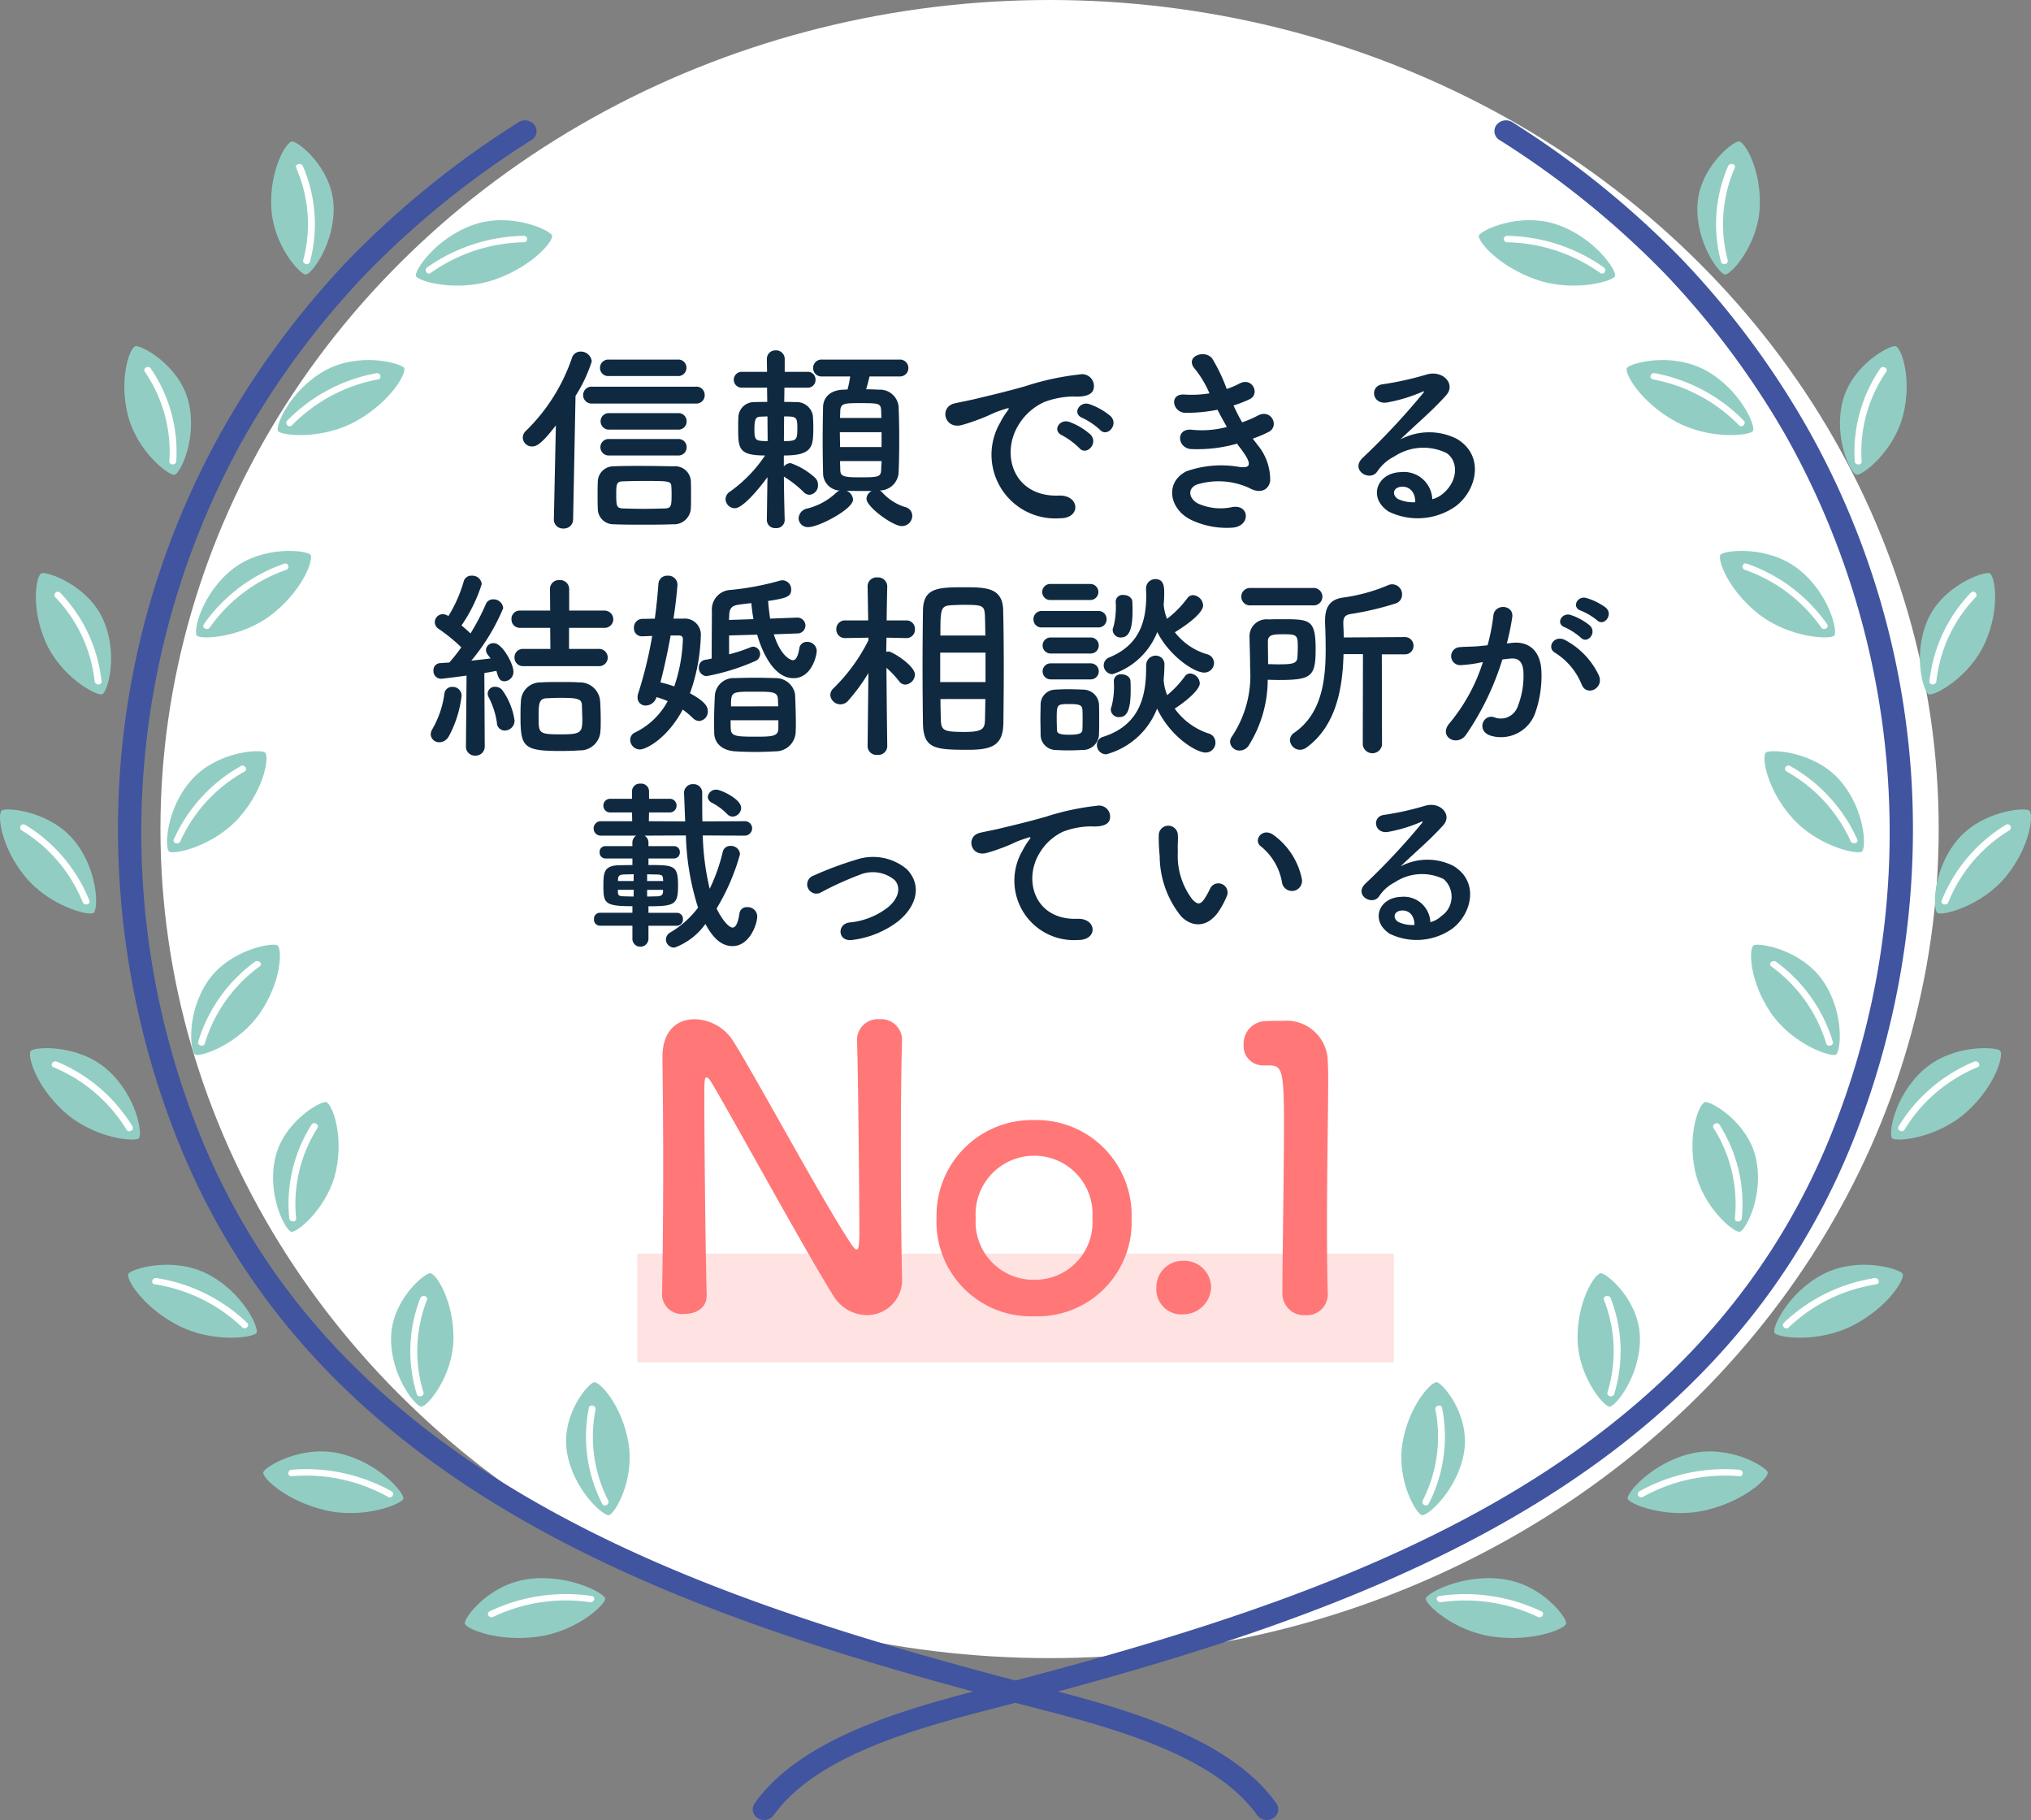 <svg xmlns="http://www.w3.org/2000/svg" xmlns:xlink="http://www.w3.org/1999/xlink" width="151.904" height="136.105" viewBox="0 0 151.904 136.105">
  <rect x="0" y="0" width="151.904" height="136.105" fill="#808080" stroke="none"/>
  <defs>
    <clipPath id="clip-path">
      <rect id="長方形_286" data-name="長方形 286" width="151.904" height="127.105" fill="none"/>
    </clipPath>
  </defs>
  <g id="グループ_220" data-name="グループ 220" transform="translate(-33 -10377)">
    <ellipse id="楕円形_151" data-name="楕円形 151" cx="66.5" cy="62" rx="66.5" ry="62" transform="translate(45 10377)" fill="#fff"/>
    <g id="グループ_215" data-name="グループ 215">
      <g id="グループ_212" data-name="グループ 212" transform="translate(33 10386)">
        <g id="グループ_210" data-name="グループ 210" clip-path="url(#clip-path)">
          <path id="パス_611" data-name="パス 611" d="M115.062,127.107a.874.874,0,0,1-.715-.358c-3.268-4.586-11.14-6.614-16.888-8.095-.567-.146-1.116-.288-1.643-.426-24.587-6.489-51.7-15.618-62.217-41.975a62.853,62.853,0,0,1-4.342-27.025A60.961,60.961,0,0,1,37.1,22.889a64.39,64.39,0,0,1,9.334-12.513A68.86,68.86,0,0,1,59.107.139.9.9,0,0,1,60.3.355a.772.772,0,0,1-.231,1.115A67.159,67.159,0,0,0,47.714,11.45a62.76,62.76,0,0,0-9.1,12.2,60.5,60.5,0,0,0-3.411,52.044C45.445,101.344,72.1,110.3,96.282,116.682c.523.138,1.069.279,1.632.424,6.008,1.548,14.238,3.668,17.861,8.752a.771.771,0,0,1-.238,1.113.894.894,0,0,1-.475.135" transform="translate(-20.317 -0.001)" fill="#4054a0"/>
          <path id="パス_612" data-name="パス 612" d="M56.961,113.939c.282.312-.52,2.616-2.821,4.436s-5.391,1.943-5.673,1.63.362-3.141,2.664-4.961,5.548-1.417,5.831-1.1" transform="translate(-33.749 -81.471)" fill="#92cdc3"/>
          <path id="パス_613" data-name="パス 613" d="M50.7,121.781a11.645,11.645,0,0,1,5.709-4.312c.309-.107.175-.573-.137-.465a12.222,12.222,0,0,0-6.017,4.534c-.179.263.267.5.445.243" transform="translate(-35.011 -83.85)" fill="#fff"/>
          <path id="パス_614" data-name="パス 614" d="M9.278,119.529c-.4.155-.832,2.544.311,5.153s3.822,4.053,4.226,3.9,1.23-2.942.088-5.551-4.22-3.655-4.625-3.5" transform="translate(-6.172 -85.661)" fill="#92cdc3"/>
          <path id="パス_615" data-name="パス 615" d="M16.966,131.144a11.29,11.29,0,0,0-3.091-6.627c-.222-.232-.585.11-.364.34a10.755,10.755,0,0,1,2.94,6.287c.03.307.545.309.515,0" transform="translate(-9.372 -89.19)" fill="#fff"/>
          <path id="パス_616" data-name="パス 616" d="M78.046,63.877c.225.351-.96,2.5-3.544,3.956s-5.654,1.11-5.879.76.894-3.046,3.478-4.5,5.719-.568,5.945-.218" transform="translate(-47.827 -45.362)" fill="#92cdc3"/>
          <path id="パス_617" data-name="パス 617" d="M71.147,70.629a12.092,12.092,0,0,1,6.43-3.426c.325-.061.187-.525-.137-.464a12.544,12.544,0,0,0-6.658,3.55c-.221.231.142.572.364.341" transform="translate(-49.304 -47.83)" fill="#fff"/>
          <path id="パス_618" data-name="パス 618" d="M31.547,59.611c-.426.093-1.256,2.387-.574,5.134s3.079,4.573,3.5,4.48,1.718-2.72,1.036-5.466-3.541-4.24-3.967-4.147" transform="translate(-21.414 -42.723)" fill="#92cdc3"/>
          <path id="パス_619" data-name="パス 619" d="M38.029,72.168a11.045,11.045,0,0,0-1.907-6.947c-.178-.261-.624-.02-.445.243a10.63,10.63,0,0,1,1.837,6.7c-.022.31.493.308.515,0" transform="translate(-24.846 -46.666)" fill="#fff"/>
          <path id="パス_620" data-name="パス 620" d="M112.91,27.489c.154.383-1.427,2.3-4.248,3.294s-5.775.139-5.929-.244,1.466-2.846,4.288-3.838,5.735.405,5.889.788" transform="translate(-71.622 -18.887)" fill="#92cdc3"/>
          <path id="パス_621" data-name="パス 621" d="M105.529,33.264a12.448,12.448,0,0,1,6.979-2.295.241.241,0,1,0,0-.482,12.932,12.932,0,0,0-7.239,2.361c-.259.187,0,.606.26.416" transform="translate(-73.321 -21.851)" fill="#fff"/>
          <path id="パス_622" data-name="パス 622" d="M68.542,5.561c-.437.02-1.695,2.136-1.553,4.953s2.148,5.017,2.584,5,2.214-2.386,2.072-5.2-2.666-4.768-3.1-4.749" transform="translate(-46.699 -3.985)" fill="#92cdc3"/>
          <path id="パス_623" data-name="パス 623" d="M74.157,18.845a10.915,10.915,0,0,0-.527-7.157c-.124-.284-.622-.159-.5.128a10.5,10.5,0,0,1,.527,6.9c-.082.3.415.429.5.128" transform="translate(-50.977 -8.262)" fill="#fff"/>
          <path id="パス_624" data-name="パス 624" d="M48.589,166.643c.338.259,0,2.661-1.91,4.843s-4.922,2.829-5.261,2.569-.256-3.15,1.653-5.332,5.179-2.339,5.518-2.08" transform="translate(-28.77 -119.373)" fill="#92cdc3"/>
          <path id="パス_625" data-name="パス 625" d="M43.372,175.993a11.275,11.275,0,0,1,4.786-5.2c.285-.159.026-.576-.26-.416a11.813,11.813,0,0,0-5.022,5.492c-.125.288.374.412.5.128" transform="translate(-29.88 -122.088)" fill="#fff"/>
          <path id="パス_626" data-name="パス 626" d="M.136,182.006c-.348.247-.108,2.659,1.711,4.907s4.8,3,5.152,2.756.385-3.138-1.434-5.387-5.08-2.523-5.428-2.277" transform="translate(0 -130.398)" fill="#92cdc3"/>
          <path id="パス_627" data-name="パス 627" d="M10.154,191.549a11.731,11.731,0,0,0-4.8-5.664.245.245,0,0,0-.26.416,11.18,11.18,0,0,1,4.562,5.376c.112.29.61.165.5-.128" transform="translate(-3.47 -133.202)" fill="#fff"/>
          <path id="パス_628" data-name="パス 628" d="M71.4,259.179c.428.079,1.339,2.347.755,5.113s-2.916,4.666-3.344,4.587-1.813-2.665-1.229-5.432,3.389-4.348,3.818-4.268" transform="translate(-47.019 -185.762)" fill="#92cdc3"/>
          <path id="パス_629" data-name="パス 629" d="M71.831,271.877a10.589,10.589,0,0,1,1.594-6.757c.17-.268-.276-.51-.445-.244a11,11,0,0,0-1.664,7c.033.306.548.309.515,0" transform="translate(-49.682 -189.764)" fill="#fff"/>
          <path id="パス_630" data-name="パス 630" d="M31.667,302.8c-.212.357,1.048,2.473,3.682,3.844s5.69.934,5.9.577-1-3.017-3.635-4.388-5.736-.391-5.949-.034" transform="translate(-22.063 -216.543)" fill="#92cdc3"/>
          <path id="パス_631" data-name="パス 631" d="M44.7,309a12.611,12.611,0,0,0-6.778-3.346c-.325-.05-.464.414-.137.464a12.157,12.157,0,0,1,6.551,3.222c.23.225.593-.116.364-.341" transform="translate(-26.216 -219.074)" fill="#fff"/>
          <path id="パス_632" data-name="パス 632" d="M7.469,245.143c-.3.3.344,2.641,2.52,4.592s5.251,2.253,5.553,1.958-.152-3.156-2.328-5.107-5.443-1.738-5.745-1.443" transform="translate(-5.159 -175.567)" fill="#92cdc3"/>
          <path id="パス_633" data-name="パス 633" d="M18.8,253.3a12.012,12.012,0,0,0-5.649-4.843c-.3-.125-.563.29-.26.416a11.572,11.572,0,0,1,5.464,4.67c.161.272.606.029.445-.243" transform="translate(-8.894 -178.062)" fill="#fff"/>
          <path id="パス_634" data-name="パス 634" d="M99.537,304.37c.437,0,1.775,2.08,1.739,4.9s-1.958,5.084-2.4,5.079-2.3-2.311-2.266-5.131,2.486-4.852,2.923-4.847" transform="translate(-67.362 -218.154)" fill="#92cdc3"/>
          <path id="パス_635" data-name="パス 635" d="M102.351,317.593a10.5,10.5,0,0,1,.263-6.914c.115-.292-.383-.417-.5-.128a10.908,10.908,0,0,0-.263,7.17c.093.3.59.171.5-.128" transform="translate(-70.68 -222.467)" fill="#fff"/>
          <path id="パス_636" data-name="パス 636" d="M65.029,352.974c-.108.4,1.689,2.141,4.611,2.835s5.756-.459,5.863-.855-1.793-2.676-4.714-3.371-5.652,1-5.76,1.391" transform="translate(-45.337 -251.875)" fill="#92cdc3"/>
          <path id="パス_637" data-name="パス 637" d="M78.947,357.754a13.075,13.075,0,0,0-7.47-1.612c-.328.028-.331.51,0,.482a12.589,12.589,0,0,1,7.21,1.546c.284.162.543-.255.26-.416" transform="translate(-49.664 -255.228)" fill="#fff"/>
          <path id="パス_638" data-name="パス 638" d="M53.671,217.68c.369.219.345,2.641-1.267,5.024s-4.519,3.368-4.888,3.15-.664-3.1.948-5.481,4.837-2.911,5.206-2.692" transform="translate(-32.928 -155.988)" fill="#92cdc3"/>
          <path id="パス_639" data-name="パス 639" d="M49.433,228.113a11.115,11.115,0,0,1,4.106-5.761c.262-.191-.106-.53-.364-.341a11.538,11.538,0,0,0-4.238,5.973c-.087.3.41.428.5.128" transform="translate(-34.113 -159.085)" fill="#fff"/>
          <path id="パス_640" data-name="パス 640" d="M114.817,388.265c.06.406,2.426,1.388,5.412,1s5.148-2.451,5.089-2.857-2.739-1.849-5.725-1.463-4.835,2.912-4.776,3.317" transform="translate(-80.053 -275.861)" fill="#92cdc3"/>
          <path id="パス_641" data-name="パス 641" d="M128.291,389.227a13.237,13.237,0,0,0-7.634,1.146c-.3.143-.035.559.26.416a12.6,12.6,0,0,1,7.237-1.1c.325.048.464-.416.137-.465" transform="translate(-84.035 -278.873)" fill="#fff"/>
          <path id="パス_642" data-name="パス 642" d="M141.935,333.147c.432-.062,2.115,1.779,2.573,4.566s-1.041,5.317-1.473,5.379-2.676-1.927-3.134-4.715,1.6-5.167,2.034-5.23" transform="translate(-97.498 -238.779)" fill="#92cdc3"/>
          <path id="パス_643" data-name="パス 643" d="M146.429,346.406a10.469,10.469,0,0,1-.95-6.8c.061-.3-.435-.433-.5-.128a11,11,0,0,0,1,7.173c.144.28.588.035.445-.243" transform="translate(-100.938 -243.192)" fill="#fff"/>
          <path id="パス_644" data-name="パス 644" d="M186.807,127.105a.9.9,0,0,1-.475-.135.771.771,0,0,1-.238-1.113c3.623-5.085,11.852-7.2,17.861-8.752.563-.145,1.109-.286,1.632-.424,24.182-6.381,50.839-15.338,61.077-40.991a60.5,60.5,0,0,0-3.411-52.044,62.75,62.75,0,0,0-9.1-12.2A67.139,67.139,0,0,0,241.8,1.468a.771.771,0,0,1-.231-1.115.9.9,0,0,1,1.191-.216,68.837,68.837,0,0,1,12.669,10.237,64.359,64.359,0,0,1,9.334,12.513,60.962,60.962,0,0,1,7.847,26.339,62.848,62.848,0,0,1-4.342,27.025c-10.518,26.357-37.631,35.487-62.219,41.975-.526.139-1.075.28-1.642.426-5.748,1.481-13.621,3.509-16.889,8.095a.874.874,0,0,1-.715.358" transform="translate(-129.65 0)" fill="#4054a0"/>
          <path id="パス_645" data-name="パス 645" d="M424.926,113.939c-.282.312.52,2.616,2.822,4.436s5.391,1.943,5.673,1.63-.361-3.141-2.664-4.961-5.548-1.417-5.831-1.1" transform="translate(-296.234 -81.471)" fill="#92cdc3"/>
          <path id="パス_646" data-name="パス 646" d="M436.789,121.537A12.221,12.221,0,0,0,430.772,117c-.312-.108-.446.357-.137.464a11.644,11.644,0,0,1,5.709,4.312c.178.261.624.02.445-.243" transform="translate(-300.13 -83.85)" fill="#fff"/>
          <path id="パス_647" data-name="パス 647" d="M479.47,119.529c.4.155.831,2.544-.311,5.153s-3.822,4.053-4.226,3.9-1.231-2.942-.088-5.551,4.22-3.655,4.625-3.5" transform="translate(-330.671 -85.661)" fill="#92cdc3"/>
          <path id="パス_648" data-name="パス 648" d="M477.149,131.144a10.753,10.753,0,0,1,2.94-6.287c.221-.231-.142-.572-.364-.34a11.289,11.289,0,0,0-3.091,6.627c-.03.309.485.307.515,0" transform="translate(-332.323 -89.19)" fill="#fff"/>
          <path id="パス_649" data-name="パス 649" d="M401.845,63.877c-.225.351.96,2.5,3.544,3.956s5.654,1.11,5.879.76-.894-3.046-3.478-4.5-5.719-.568-5.945-.218" transform="translate(-280.16 -45.362)" fill="#92cdc3"/>
          <path id="パス_650" data-name="パス 650" d="M414.7,70.288a12.547,12.547,0,0,0-6.658-3.55c-.324-.061-.463.4-.137.464a12.093,12.093,0,0,1,6.43,3.426c.222.232.585-.11.364-.341" transform="translate(-284.275 -47.83)" fill="#fff"/>
          <path id="パス_651" data-name="パス 651" d="M458.667,59.611c.426.093,1.256,2.387.574,5.134s-3.079,4.573-3.5,4.48-1.718-2.72-1.036-5.466,3.541-4.24,3.967-4.147" transform="translate(-316.896 -42.723)" fill="#92cdc3"/>
          <path id="パス_652" data-name="パス 652" d="M458.63,72.168a10.625,10.625,0,0,1,1.836-6.7c.179-.263-.266-.5-.444-.243a11.043,11.043,0,0,0-1.907,6.947c.022.308.537.31.515,0" transform="translate(-319.393 -46.666)" fill="#fff"/>
          <path id="パス_653" data-name="パス 653" d="M365.325,27.489c-.154.383,1.427,2.3,4.248,3.294s5.775.139,5.929-.244-1.466-2.846-4.288-3.838-5.735.405-5.889.788" transform="translate(-254.709 -18.887)" fill="#92cdc3"/>
          <path id="パス_654" data-name="パス 654" d="M378.955,32.848a12.928,12.928,0,0,0-7.239-2.361.241.241,0,1,0,0,.482,12.448,12.448,0,0,1,6.979,2.3c.263.19.518-.229.259-.416" transform="translate(-258.999 -21.851)" fill="#fff"/>
          <path id="パス_655" data-name="パス 655" d="M422.408,5.561c.436.02,1.695,2.136,1.553,4.953s-2.148,5.017-2.585,5-2.214-2.386-2.071-5.2,2.666-4.768,3.1-4.749" transform="translate(-292.347 -3.985)" fill="#92cdc3"/>
          <path id="パス_656" data-name="パス 656" d="M424.8,18.717a10.506,10.506,0,0,1,.526-6.9c.125-.288-.373-.412-.5-.128a10.917,10.917,0,0,0-.527,7.157c.082.3.578.173.5-.128" transform="translate(-295.578 -8.263)" fill="#fff"/>
          <path id="パス_657" data-name="パス 657" d="M435.994,166.643c-.338.259,0,2.661,1.911,4.843s4.922,2.829,5.261,2.569.256-3.15-1.654-5.332-5.18-2.339-5.518-2.08" transform="translate(-303.908 -119.373)" fill="#92cdc3"/>
          <path id="パス_658" data-name="パス 658" d="M446.347,175.865a11.817,11.817,0,0,0-5.022-5.492c-.286-.16-.545.257-.26.416a11.272,11.272,0,0,1,4.786,5.2c.123.284.622.16.5-.128" transform="translate(-307.438 -122.088)" fill="#fff"/>
          <path id="パス_659" data-name="パス 659" d="M485.032,182.006c.349.247.108,2.659-1.711,4.907s-4.8,3-5.151,2.756-.385-3.138,1.434-5.387,5.08-2.523,5.428-2.277" transform="translate(-333.264 -130.398)" fill="#92cdc3"/>
          <path id="パス_660" data-name="パス 660" d="M480.1,191.677a11.184,11.184,0,0,1,4.563-5.377.245.245,0,0,0-.26-.416,11.734,11.734,0,0,0-4.8,5.664c-.113.293.385.418.5.128" transform="translate(-334.38 -133.202)" fill="#fff"/>
          <path id="パス_661" data-name="パス 661" d="M419.024,259.179c-.428.079-1.339,2.347-.755,5.113s2.916,4.666,3.345,4.587,1.813-2.665,1.229-5.432-3.389-4.348-3.818-4.268" transform="translate(-291.498 -185.762)" fill="#92cdc3"/>
          <path id="パス_662" data-name="パス 662" d="M425.32,271.877a11.007,11.007,0,0,0-1.665-7c-.169-.267-.615-.024-.445.244a10.592,10.592,0,0,1,1.594,6.757c-.034.309.482.306.515,0" transform="translate(-295.049 -189.764)" fill="#fff"/>
          <path id="パス_663" data-name="パス 663" d="M447.871,302.8c.212.357-1.049,2.473-3.682,3.844s-5.69.934-5.9.577,1-3.017,3.635-4.388,5.736-.391,5.949-.034" transform="translate(-305.57 -216.543)" fill="#92cdc3"/>
          <path id="パス_664" data-name="パス 664" d="M440.859,309.342a12.157,12.157,0,0,1,6.55-3.222c.327-.051.188-.515-.137-.465A12.616,12.616,0,0,0,440.495,309c-.23.224.134.566.364.341" transform="translate(-307.076 -219.073)" fill="#fff"/>
          <path id="パス_665" data-name="パス 665" d="M475.3,245.143c.3.3-.344,2.641-2.52,4.592s-5.251,2.253-5.554,1.958.152-3.156,2.329-5.107,5.442-1.738,5.745-1.443" transform="translate(-325.707 -175.567)" fill="#92cdc3"/>
          <path id="パス_666" data-name="パス 666" d="M469.364,253.542a11.575,11.575,0,0,1,5.464-4.67c.3-.126.041-.541-.26-.416a12.014,12.014,0,0,0-5.648,4.843c-.161.272.284.515.445.243" transform="translate(-326.921 -178.062)" fill="#fff"/>
          <path id="パス_667" data-name="パス 667" d="M391.441,304.37c-.437,0-1.775,2.08-1.739,4.9s1.958,5.084,2.4,5.079,2.3-2.311,2.266-5.131-2.487-4.852-2.923-4.847" transform="translate(-271.712 -218.154)" fill="#92cdc3"/>
          <path id="パス_668" data-name="パス 668" d="M396.963,317.72a10.906,10.906,0,0,0-.263-7.17c-.114-.289-.612-.165-.5.128a10.491,10.491,0,0,1,.262,6.914c-.093.3.4.425.5.128" transform="translate(-276.234 -222.467)" fill="#fff"/>
          <path id="パス_669" data-name="パス 669" d="M412.547,352.974c.107.4-1.69,2.141-4.611,2.835s-5.755-.459-5.863-.855,1.793-2.676,4.714-3.371,5.652,1,5.76,1.391" transform="translate(-280.335 -251.875)" fill="#92cdc3"/>
          <path id="パス_670" data-name="パス 670" d="M404.976,358.169a12.59,12.59,0,0,1,7.21-1.546c.331.029.328-.453,0-.482a13.076,13.076,0,0,0-7.47,1.612c-.283.161-.025.578.259.416" transform="translate(-282.096 -255.227)" fill="#fff"/>
          <path id="パス_671" data-name="パス 671" d="M432.755,217.68c-.369.219-.345,2.641,1.267,5.024s4.518,3.368,4.888,3.15.663-3.1-.949-5.481-4.836-2.911-5.206-2.692" transform="translate(-301.595 -155.988)" fill="#92cdc3"/>
          <path id="パス_672" data-name="パス 672" d="M441.952,227.985a11.542,11.542,0,0,0-4.238-5.973c-.259-.189-.626.149-.364.341a11.115,11.115,0,0,1,4.106,5.761c.087.3.584.172.5-.128" transform="translate(-304.871 -159.085)" fill="#fff"/>
          <path id="パス_673" data-name="パス 673" d="M362.711,388.265c-.06.406-2.426,1.388-5.411,1s-5.148-2.451-5.089-2.857,2.739-1.849,5.725-1.463,4.835,2.912,4.776,3.317" transform="translate(-245.571 -275.861)" fill="#92cdc3"/>
          <path id="パス_674" data-name="パス 674" d="M355.254,389.692a12.6,12.6,0,0,1,7.237,1.1c.295.142.555-.273.26-.416a13.239,13.239,0,0,0-7.634-1.145c-.327.049-.188.513.137.465" transform="translate(-247.469 -278.873)" fill="#fff"/>
          <path id="パス_675" data-name="パス 675" d="M348.819,333.147c-.432-.062-2.115,1.779-2.573,4.566s1.041,5.317,1.473,5.379,2.676-1.927,3.135-4.715-1.6-5.167-2.034-5.23" transform="translate(-241.353 -238.779)" fill="#92cdc3"/>
          <path id="パス_676" data-name="パス 676" d="M351.843,346.651a11,11,0,0,0,1-7.173c-.062-.305-.558-.176-.5.128a10.47,10.47,0,0,1-.95,6.8c-.143.278.3.523.445.243" transform="translate(-244.986 -243.192)" fill="#fff"/>
        </g>
      </g>
      <path id="パス_1085" data-name="パス 1085" d="M-25.305-10.32a.606.606,0,0,0,.645-.615.6.6,0,0,0-.645-.615h-5.16a.619.619,0,0,0-.66.615.611.611,0,0,0,.66.615Zm1.35,2.055a.614.614,0,0,0,.66-.63.614.614,0,0,0-.66-.63H-31.71a.627.627,0,0,0-.675.63.627.627,0,0,0,.675.63Zm-1.335,1.95a.606.606,0,0,0,.645-.615.6.6,0,0,0-.645-.615h-5.13a.611.611,0,0,0-.66.615.619.619,0,0,0,.66.615Zm0,1.935a.606.606,0,0,0,.645-.615.6.6,0,0,0-.645-.615h-5.13a.616.616,0,0,0-.675.615.624.624,0,0,0,.675.615Zm.96,3.945c.015-.33.015-.675.015-1.02s0-.7-.015-1.05A1.187,1.187,0,0,0-25.635-3.57c-.825-.015-1.695-.03-2.565-.03-.63,0-1.26,0-1.875.03A1.176,1.176,0,0,0-31.29-2.43c-.015.375-.015.735-.015,1.11,0,.285,0,.57.015.9A1.168,1.168,0,0,0-30.105.765c.69.03,1.41.03,2.16.03s1.515,0,2.28-.03A1.258,1.258,0,0,0-24.33-.435ZM-34.575.42a.669.669,0,0,0,.72.66.68.68,0,0,0,.72-.675l.18-9.24a11.071,11.071,0,0,0,1.215-2.58.822.822,0,0,0-.84-.735.672.672,0,0,0-.645.48,13.83,13.83,0,0,1-3.42,5.43.725.725,0,0,0-.255.525.686.686,0,0,0,.705.66c.36,0,.765-.27,1.77-1.575l-.15,7.035Zm8.34-.84c-.555.015-1.11.03-1.635.03s-1.05-.015-1.56-.03c-.45-.03-.48-.18-.48-1.035,0-.765.015-.975.48-.99.45-.015.975-.03,1.515-.03,1.995,0,2.115,0,2.13.45.015.21.015.42.015.615C-25.77-.6-25.815-.45-26.235-.42Zm17.5-9.87a.627.627,0,0,0,.675-.63.627.627,0,0,0-.675-.63h-5.775a.627.627,0,0,0-.675.63.627.627,0,0,0,.675.63h2.1c-.06.39-.12.675-.2.975-.135,0-.24.015-.36.015-1.05.06-1.455.675-1.47,1.29-.015.72-.03,1.635-.03,2.52s.015,1.74.03,2.4a1.306,1.306,0,0,0,1.245,1.335.658.658,0,0,0-.27.165,4.836,4.836,0,0,1-2.13,1.17.792.792,0,0,0-.675.735.682.682,0,0,0,.75.66C-14.775.975-12.2-.36-12.2-1.08a.763.763,0,0,0-.48-.66c.42.015.87.015,1.32.015h.555a.7.7,0,0,0-.39.585C-11.19-.54-9.24.9-8.55.9A.771.771,0,0,0-7.77.135a.672.672,0,0,0-.54-.66,3.788,3.788,0,0,1-1.71-1.1.705.705,0,0,0-.18-.135,1.427,1.427,0,0,0,1.41-1.35c.03-.675.045-1.545.045-2.43S-8.76-7.32-8.79-8.025A1.4,1.4,0,0,0-10.26-9.3c-.3-.015-.63-.03-.96-.03.09-.285.18-.645.255-.96ZM-17.31.435s-.045-1.365-.06-3.24c.015.015.045.03.06.045A7.968,7.968,0,0,1-15.9-1.65a.625.625,0,0,0,.45.21.7.7,0,0,0,.63-.735.719.719,0,0,0-.24-.555,5.2,5.2,0,0,0-1.815-1.08.7.7,0,0,0-.5.255V-4.38c2.205,0,2.205-.69,2.205-2.19,0-.27-.015-.525-.03-.765a1.228,1.228,0,0,0-1.32-1.035c-.255-.015-.525-.015-.825-.015l.015-1.065h1.71a.578.578,0,0,0,.615-.6.574.574,0,0,0-.615-.585H-17.31v-.945a.641.641,0,0,0-.675-.66.637.637,0,0,0-.66.66v.015l.015.93h-1.845a.6.6,0,0,0-.645.585.6.6,0,0,0,.645.6h1.845l.015,1.065c-.315,0-.645,0-.93.015a1.169,1.169,0,0,0-1.23,1.125c-.015.255-.015.54-.015.825,0,1.515.03,2.04,2.01,2.04a10.363,10.363,0,0,1-2.595,2.685.692.692,0,0,0-.36.585.7.7,0,0,0,.69.675c.75,0,2.34-2.175,2.445-2.325L-18.645.435V.45a.606.606,0,0,0,.66.6.611.611,0,0,0,.675-.6Zm4.14-7.62c0-.18.015-.36.015-.525.03-.57.285-.585,1.47-.585,1.44,0,1.56.015,1.59.57,0,.165.015.345.015.54Zm3.105,2.175H-13.17c0-.36-.015-.75-.015-1.11h3.12Zm0,1.05c0,.225-.03.435-.03.63-.015.57-.21.585-1.695.585-1.215,0-1.35-.12-1.365-.57,0-.195-.015-.42-.015-.645ZM-17.355-7.3c.93,0,.99.03.99.9s-.06.945-1.005.945Zm-1.23,1.845c-.945,0-.99-.075-.99-.9,0-.81.135-.915.48-.93.15,0,.315-.015.495-.015ZM6.27-6.3c.54.6,1.425-.39.795-1.02a4.977,4.977,0,0,0-1.59-.9c-.735-.24-1.32.72-.51,1.035A5.266,5.266,0,0,1,6.27-6.3ZM4.725-4.935c.525.615,1.455-.345.84-1.005A4.9,4.9,0,0,0,3.99-6.885c-.735-.27-1.335.66-.54,1.005A5.743,5.743,0,0,1,4.725-4.935ZM3.285.315C4.875.33,4.77-1.44,3.195-1.38-.165-1.26-1.17-4.41.15-6.615A4.365,4.365,0,0,1,2.085-8.37,6.358,6.358,0,0,1,4.3-8.79c1.05.06,1.38-.24,1.47-.495a.885.885,0,0,0-1.02-1.155,20.07,20.07,0,0,0-4.08.885c-1.53.435-2.85.735-3.585.915-.48.12-1.35.285-1.665.36-1.2.255-.795,1.98.525,1.62.45-.12.87-.27,1.35-.45,1.02-.39.765-.39,1.89-.75.285-.09.36-.105.12.21a5.183,5.183,0,0,0-.48.78A4.766,4.766,0,0,0,3.285.315ZM17.7-5.64a9.457,9.457,0,0,0,1.185-.5c.84-.42.195-1.8-.855-1.2a7.859,7.859,0,0,1-1.125.48,12.441,12.441,0,0,1-.645-1.26,9.6,9.6,0,0,0,1.2-.465c.8-.375.225-1.695-.765-1.17a5.749,5.749,0,0,1-.945.4,12.945,12.945,0,0,0-1.08-2.265c-.54-.735-2.13-.165-1.29.78a7.743,7.743,0,0,1,1.08,1.815,8.321,8.321,0,0,1-1.86.09c-1.2-.09-.9,1.365.075,1.365A11.781,11.781,0,0,0,15.06-7.8c.24.465.48.9.7,1.29a7.306,7.306,0,0,1-2.58.21c-1.275-.165-1.14,1.365-.105,1.44a10.819,10.819,0,0,0,3.45-.405c.1.165.225.3.33.45.87,1.17.63,1.395-.18,1.29a7.828,7.828,0,0,0-3.945.33c-1.68.855-1.26,2.955.51,3.7a6.184,6.184,0,0,0,2.97.51c1.35-.12,1.26-1.785-.075-1.53a4.141,4.141,0,0,1-2.43-.225c-.69-.285-1.005-1.08-.225-1.455a5.525,5.525,0,0,1,3.975.255c.675.39,1.4.255,1.545-.525A4.064,4.064,0,0,0,18.03-5.2C17.925-5.355,17.8-5.49,17.7-5.64ZM31.125-1.11a2.128,2.128,0,0,0-2.37-2.025c-1.77.06-2.475,1.92-.885,2.955a4.946,4.946,0,0,0,4.965-.375c1.575-1.14,2.28-3.78.12-5.07a4.6,4.6,0,0,0-4.215.045c.54-.525,1.14-1.065,1.74-1.62s1.2-1.14,1.68-1.68c.75-.84-.24-1.9-1.44-1.56a23.194,23.194,0,0,1-3.3.735c-1.02.12-.8,1.6.39,1.35a12.017,12.017,0,0,0,2.52-.765c.12-.06.27-.12.1.09A53.139,53.139,0,0,1,25.9-4.185c-.93.915.57,1.8,1.11,1.005A3.3,3.3,0,0,1,28.275-4.3,3.948,3.948,0,0,1,32.19-4.56c.855.57.9,1.995-.195,2.97A2.021,2.021,0,0,1,31.125-1.11ZM29.85-.885a2.7,2.7,0,0,1-1.26-.225c-.48-.255-.45-.87.21-.93S29.865-1.575,29.85-.885Zm-61.1,12.26a.647.647,0,0,0,.705-.645.656.656,0,0,0-.705-.645h-2.19V8.51h2.61a.647.647,0,0,0,.7-.645.656.656,0,0,0-.7-.645h-2.6V5.6a.674.674,0,0,0-.735-.66.656.656,0,0,0-.7.66l.015,1.62H-37.1a.613.613,0,0,0-.645.645.621.621,0,0,0,.645.645h2.25l.015,1.575h-2.025a.625.625,0,0,0-.66.645.634.634,0,0,0,.66.645Zm.165,4.77c.015-.24.015-.5.015-.75,0-.465-.015-.945-.045-1.425a1.519,1.519,0,0,0-1.56-1.38c-.42-.03-.915-.03-1.425-.03s-.99,0-1.425.03a1.458,1.458,0,0,0-1.515,1.44c-.03.36-.03.75-.03,1.17,0,2.235.255,2.52,3,2.52.495,0,.99-.015,1.41-.045A1.518,1.518,0,0,0-31.09,16.145Zm-10.065,1.23a.664.664,0,0,0,.7.69.675.675,0,0,0,.705-.7l-.03-5.475c.375-.06.69-.12.9-.165.165.57.255.78.615.78a.7.7,0,0,0,.66-.735c0-.555-.825-2.115-1.47-2.115a.552.552,0,0,0-.585.5.6.6,0,0,0,.135.36c.06.09.15.18.21.285-.375.045-.885.105-1.44.165A15.338,15.338,0,0,0-38.365,7.04a.717.717,0,0,0-.75-.66.567.567,0,0,0-.555.375A17.211,17.211,0,0,1-40.81,8.93c-.21-.2-.435-.405-.675-.6A11.613,11.613,0,0,0-39.97,5.24a.7.7,0,0,0-.75-.63.579.579,0,0,0-.6.435,10.234,10.234,0,0,1-1.14,2.58l-.09-.045a.73.73,0,0,0-.33-.09.6.6,0,0,0-.6.6.6.6,0,0,0,.285.495A12.5,12.5,0,0,1-41.5,9.965a11.216,11.216,0,0,1-.9,1.14c-.27.015-.51.03-.7.045a.519.519,0,0,0-.48.555.576.576,0,0,0,.555.615c.1,0,1.065-.12,1.92-.24l-.045,5.28Zm2.9-1.185a.739.739,0,0,0,.735-.75,5.152,5.152,0,0,0-.9-2.25.659.659,0,0,0-.54-.27.528.528,0,0,0-.57.495.63.63,0,0,0,.09.315,5.99,5.99,0,0,1,.6,1.875A.582.582,0,0,0-38.26,16.19Zm-4.215.495a8.468,8.468,0,0,0,.99-3.1.662.662,0,0,0-.69-.66.573.573,0,0,0-.6.525,7.174,7.174,0,0,1-.885,2.61.811.811,0,0,0-.135.42.623.623,0,0,0,.66.585A.788.788,0,0,0-42.475,16.685Zm10.02-1.515c0,1.155-.015,1.305-1.575,1.305-1.665,0-1.695-.06-1.695-1.23,0-1.035,0-1.455.63-1.47.315-.015.69-.03,1.08-.03,1.305,0,1.515.105,1.53.585C-32.47,14.6-32.455,14.885-32.455,15.17ZM-16.39,8.93a.6.6,0,0,0,.63-.585.6.6,0,0,0-.645-.6h-.03L-18.4,7.82c-.06-.42-.12-.855-.15-1.32,1.425-.21,1.725-.345,1.725-.855a.667.667,0,0,0-.63-.69.583.583,0,0,0-.225.03,20.765,20.765,0,0,1-3.675.69,1.463,1.463,0,0,0-1.4,1.59c0,.765-.015,1.92-.015,2.865v.675c-.18.045-.345.075-.51.1a.56.56,0,0,0-.45.57.608.608,0,0,0,.585.645A16.381,16.381,0,0,0-19.525,11a.571.571,0,0,0,.375-.525.546.546,0,0,0-.51-.555.589.589,0,0,0-.21.045,11.875,11.875,0,0,1-1.6.525V9.08l2.1-.06c.165.585.99,3.255,2.715,3.255,1.35,0,1.74-1.665,1.74-2.055a.7.7,0,0,0-.735-.66.56.56,0,0,0-.57.5c-.1.63-.27.87-.48.87-.15,0-.9-.27-1.425-1.935Zm-.1,7.455c0-.18.015-.39.015-.615,0-.75-.03-1.665-.06-2.3a1.463,1.463,0,0,0-1.425-1.2c-.51-.015-1.065-.03-1.635-.03-.48,0-.96.015-1.44.03a1.407,1.407,0,0,0-1.5,1.305c-.03.6-.06,1.425-.06,2.175,0,.225.015.45.015.66.03.75.615,1.275,1.56,1.335q.743.045,1.485.045t1.53-.045A1.5,1.5,0,0,0-16.495,16.385ZM-25.63,7.82c.2-1.23.3-2.475.3-2.55a.682.682,0,0,0-.735-.66.65.65,0,0,0-.69.615c-.06.84-.15,1.71-.27,2.6-.33,0-.645.015-.96.015a.637.637,0,0,0-.6.675.589.589,0,0,0,.6.63h.03l.735-.03a30.958,30.958,0,0,1-1.035,4.26.907.907,0,0,0-.06.33.59.59,0,0,0,.615.615.85.85,0,0,0,.8-.63,6.922,6.922,0,0,1,.84.3,5.515,5.515,0,0,1-2.46,2.355.591.591,0,0,0-.345.54.729.729,0,0,0,.72.72c.48,0,2.07-.84,3.21-2.985a7.574,7.574,0,0,1,.75.63.673.673,0,0,0,.48.225.7.7,0,0,0,.645-.735c0-.345-.225-.735-1.335-1.335a13.848,13.848,0,0,0,.81-4.275A1.2,1.2,0,0,0-24.88,7.82Zm4.155.1c0-.135.015-.24.015-.36.015-.42.135-.69.63-.765.33-.06.675-.09,1.02-.135.045.4.09.81.165,1.2Zm.15,6.465c0-1.1.015-1.1,1.74-1.1,1.4,0,1.74,0,1.77.585,0,.135.015.315.015.51Zm3.54,1.035v.66c-.03.555-.51.57-1.725.57-1.365,0-1.815-.03-1.83-.555-.015-.18-.015-.42-.015-.675ZM-25.24,9.08c.15,0,.315.045.315.27a12.062,12.062,0,0,1-.645,3.54,8.963,8.963,0,0,0-1.035-.3c.3-1.155.555-2.355.765-3.51Zm18.27,6.585c.045,1.89.885,1.965,3.39,1.965,1.8,0,2.6-.345,2.625-1.995.015-1.215.03-2.61.03-4.005,0-1.6-.015-3.195-.045-4.455-.045-1.68-1.3-1.7-2.925-1.7-2.025,0-3.06.06-3.075,1.785C-6.985,8.465-7,9.98-7,11.495S-6.985,14.495-6.97,15.665Zm-2.67,1.7s-.045-3.525-.06-5.865A7.379,7.379,0,0,1-8.755,12.5a.573.573,0,0,0,.465.255.779.779,0,0,0,.72-.75c0-.66-1.68-1.725-1.98-1.725a.638.638,0,0,0-.165.03c0-.33.015-.69.015-1.065l1.47.03h.015a.624.624,0,0,0,.645-.66.628.628,0,0,0-.66-.66H-9.685C-9.67,6.6-9.64,5.42-9.64,5.42V5.4a.682.682,0,0,0-.735-.66.665.665,0,0,0-.735.66V5.42l.045,2.535h-1.71a.641.641,0,0,0-.675.66.637.637,0,0,0,.66.66h.015l1.725-.03v.2a13.347,13.347,0,0,1-2.61,3.585.7.7,0,0,0-.24.5.758.758,0,0,0,.765.7.756.756,0,0,0,.57-.27,13.9,13.9,0,0,0,1.515-2.07l-.06,5.475v.015a.66.66,0,0,0,.735.63.668.668,0,0,0,.735-.63Zm3.975-8.28c0-1.98.015-2.22.8-2.265.285-.015.6-.03.915-.03,1.515,0,1.59.045,1.62.93.015.4.015.87.03,1.365Zm3.375,3.48H-5.68v-2.2h3.39ZM-2.3,13.835c-.015.525-.015,1.035-.03,1.485-.015.645-.06.975-1.455.975-1.605,0-1.83-.075-1.845-.93-.015-.45-.03-.975-.03-1.53ZM11.03,6.83a9.117,9.117,0,0,0,.045-.915c0-.45-.015-1.05-.66-1.05a.694.694,0,0,0-.7.7V5.6c0,.165.015.33.015.48,0,2.1-.6,3.735-2.745,4.635a.629.629,0,0,0-.435.585.669.669,0,0,0,.66.675,5.391,5.391,0,0,0,3.345-3.15c.885,1.755,2.73,3.03,3.51,3.03a.723.723,0,0,0,.735-.72.687.687,0,0,0-.555-.66A4.735,4.735,0,0,1,11.87,8.84c1.995-1.23,2.115-1.845,2.115-1.995a.811.811,0,0,0-.75-.78.53.53,0,0,0-.45.255,7.537,7.537,0,0,1-1.5,1.515,3.606,3.606,0,0,1-.24-.96ZM7.85,9.23c.66,0,.855-.78.855-1.98,0-.24,0-.48-.015-.7-.015-.315-.345-.5-.675-.5a.511.511,0,0,0-.57.51A6,6,0,0,1,7.28,8.435a.571.571,0,0,0-.06.255A.589.589,0,0,0,7.85,9.23Zm-2.3-2.8a.6.6,0,1,0,0-1.2h-3a.6.6,0,0,0,0,1.2Zm4.17,4.9v.24c0,2.28-.63,4.26-3.2,5.085a.622.622,0,0,0-.48.615.7.7,0,0,0,.69.7,5.665,5.665,0,0,0,3.81-3.42c1.005,2.115,2.925,3.285,3.63,3.285a.729.729,0,0,0,.735-.75.7.7,0,0,0-.555-.69,5.045,5.045,0,0,1-2.49-1.845c.8-.51,1.875-1.4,1.875-1.89a.775.775,0,0,0-.7-.735.49.49,0,0,0-.435.24,7.958,7.958,0,0,1-1.3,1.38,3.417,3.417,0,0,1-.255-1.005c0-.03-.015-.06-.015-.09.03-.375.06-.75.06-1.14a.644.644,0,0,0-.645-.72.709.709,0,0,0-.72.72Zm-3.6-2.85a.606.606,0,0,0,.645-.615.6.6,0,0,0-.645-.615H1.94a.606.606,0,0,0-.645.615.6.6,0,0,0,.645.615Zm-.54,1.95a.6.6,0,1,0,0-1.2h-3a.6.6,0,0,0,0,1.2Zm2.13,4.755c.495,0,.855-.345.855-2,0-.24,0-.48-.015-.7-.015-.315-.345-.5-.675-.5a.511.511,0,0,0-.57.51,6.105,6.105,0,0,1-.165,1.89.571.571,0,0,0-.06.255A.589.589,0,0,0,7.715,15.185Zm-2.13-2.82a.6.6,0,1,0,0-1.2h-3a.6.6,0,1,0,0,1.2Zm.615,4.08c.015-.33.015-.72.015-1.11s0-.8-.015-1.14A1.191,1.191,0,0,0,5,13.13c-.345-.015-.75-.03-1.14-.03-.33,0-.645.015-.93.03a1.117,1.117,0,0,0-1.1,1.14c0,.33-.015.69-.015,1.05,0,.375.015.75.015,1.14a1.143,1.143,0,0,0,1.11,1.185c.3.015.645.03.99.03s.7-.015,1.02-.03A1.214,1.214,0,0,0,6.2,16.445ZM4.955,16.13c-.015.225-.135.375-.99.375s-.9-.165-.915-.36c0-.225-.015-.51-.015-.78,0-1.14,0-1.155.96-1.155.645,0,.93.045.96.4.015.21.015.495.015.765S4.97,15.92,4.955,16.13ZM22.19,6.83a.653.653,0,1,0,0-1.3H17.555a.653.653,0,1,0,0,1.3Zm3.735,10.425a.726.726,0,0,0,1.44,0L27.35,10.49h1.695a.63.63,0,0,0,.675-.645.638.638,0,0,0-.675-.645L24.5,9.23c0-.345-.015-.675-.03-.99V8.15c0-.39.1-.6.555-.675a22.279,22.279,0,0,0,3.33-.78.687.687,0,0,0,.51-.675.749.749,0,0,0-.72-.765.783.783,0,0,0-.315.06,12.942,12.942,0,0,1-3.375.93c-.975.135-1.35.7-1.35,1.725v.18c.03.645.045,1.32.045,1.995,0,2.385-.33,4.83-2.37,6.225a.65.65,0,0,0-.3.525.759.759,0,0,0,.75.735.879.879,0,0,0,.525-.195c2.175-1.62,2.67-4.395,2.73-6.96H25.94Zm-7.11-4.86c.27,0,.54.015.825.015,2.46,0,2.76-.255,2.76-2.31,0-2.22-.435-2.235-2.5-2.235-.345,0-.69,0-1.035.015a1.264,1.264,0,0,0-1.41,1.3v.03c.015.78.045,1.56.045,2.325a8.2,8.2,0,0,1-1.35,5.085.719.719,0,0,0-.15.42.7.7,0,0,0,.72.645.814.814,0,0,0,.675-.375A9.268,9.268,0,0,0,18.815,12.4Zm.03-1.17c0-.57-.015-1.14-.015-1.695,0-.525.405-.54,1.185-.54,1.005,0,1.05.09,1.05.945,0,.3-.015.6-.03.825-.045.45-.48.48-1.485.48C19.325,11.24,19.085,11.225,18.845,11.225ZM43.45,7.942c.5.5,1.246-.406.658-.938a4.651,4.651,0,0,0-1.47-.728c-.672-.182-1.12.714-.392.952A4.888,4.888,0,0,1,43.45,7.942Zm-1.218,1.3c.49.518,1.246-.364.672-.91a4.486,4.486,0,0,0-1.428-.784c-.658-.21-1.162.658-.434.924A4.821,4.821,0,0,1,42.232,9.244Zm1.372,2.87a5.8,5.8,0,0,0-2.492-2.66c-.868-.5-1.484.546-.8.924a5.027,5.027,0,0,1,2,2.408C42.694,13.654,43.954,13.038,43.6,12.114ZM36.7,9.678A18.446,18.446,0,0,0,37.108,7.7c.112-.938-1.316-1.022-1.414-.112a14.946,14.946,0,0,1-.434,2.226l-.7.07c-.5.042-.938.028-1.372.07A.673.673,0,1,0,33.23,11.3a9.5,9.5,0,0,0,1.512-.2l.168-.028a13.508,13.508,0,0,1-2.478,4.55c-.91,1.022.546,1.834,1.218.882a20.629,20.629,0,0,0,2.716-5.628c.224-.028.434-.056.644-.07.644-.056.938.35.938,1.2a6.249,6.249,0,0,1-.448,2.422,1.338,1.338,0,0,1-1.778.756c-.854-.21-1.3,1.078-.2,1.4a2.714,2.714,0,0,0,3.29-1.68,8.339,8.339,0,0,0,.476-3.122c-.056-1.568-.952-2.254-2.128-2.156Z" transform="translate(109 10415.442)" fill="#0f2940"/>
      <path id="パス_1084" data-name="パス 1084" d="M-23.2-8.932a.661.661,0,0,0,.63-.658c0-.658-1.526-1.358-1.848-1.358a.62.62,0,0,0-.644.546.513.513,0,0,0,.308.434,4.408,4.408,0,0,1,1.148.854A.567.567,0,0,0-23.2-8.932ZM-27.37-.77a.46.46,0,0,0,.448-.49.448.448,0,0,0-.448-.476H-29.5v-.49c2.016,0,2.212-.14,2.212-1.6,0-1.484-.35-1.484-2.212-1.484V-5.8h1.9a.448.448,0,0,0,.448-.476.433.433,0,0,0-.448-.448h-1.9v-.238a.6.6,0,0,0-.294-.546l3.094-.014a19.4,19.4,0,0,0,.91,5.4A7.125,7.125,0,0,1-27.846-.28a.634.634,0,0,0-.35.546.626.626,0,0,0,.644.6A4.933,4.933,0,0,0-25.242-.9c.378.672.98,1.652,2.03,1.652,1.274,0,1.848-1.638,1.848-2.226a.707.707,0,0,0-.742-.686.541.541,0,0,0-.588.462c-.112.77-.294,1.064-.518,1.064-.308,0-.854-.7-1.19-1.428a16.162,16.162,0,0,0,1.75-4.06.668.668,0,0,0-.7-.616.566.566,0,0,0-.588.434,13.54,13.54,0,0,1-.98,2.772,19.194,19.194,0,0,1-.518-3.99l3.094.014a.561.561,0,0,0,.6-.546.543.543,0,0,0-.6-.532l-3.122.014c-.014-.742-.014-1.456-.014-2.114a.638.638,0,0,0-.672-.672.648.648,0,0,0-.686.63v.028c.028.7.056,1.414.084,2.128l-2.716-.014.014-.658h1.512a.507.507,0,0,0,.546-.518.5.5,0,0,0-.546-.5h-1.512v-.574a.582.582,0,0,0-.644-.56.577.577,0,0,0-.63.56v.574h-1.61a.5.5,0,0,0-.532.5.5.5,0,0,0,.532.518h1.61l.014.658H-33.04a.53.53,0,0,0-.56.532.533.533,0,0,0,.56.546h2.618a.623.623,0,0,0-.28.546v.238h-2.016a.426.426,0,0,0-.434.462.433.433,0,0,0,.434.462H-30.7v.49l-.938.014c-1.162.014-1.232.49-1.232,1.512,0,1.316.056,1.554,2.17,1.554v.49h-2.436a.437.437,0,0,0-.434.476.441.441,0,0,0,.434.49H-30.7V.168a.588.588,0,0,0,.6.63.6.6,0,0,0,.6-.63V-.77ZM-29.6-4.116v-.5c.266,0,.518.014.742.014.392.014.434.1.448.336,0,.042.014.112.014.154Zm1.19.812c-.014.238-.14.322-.434.336-.224,0-.476.014-.756.014v-.5h1.19Zm-2.2-.812H-31.78v-.112c.014-.21.042-.364.462-.378.21,0,.448-.014.714-.014Zm0,1.162c-.252,0-.49-.014-.7-.014-.392-.014-.462-.056-.476-.322v-.168H-30.6Zm19.852,1.792C-9.478-2.226-9-3.78-10.178-5a3.933,3.933,0,0,0-3.766-.714,25.872,25.872,0,0,0-3.22,1.2.69.69,0,1,0,.6,1.232,24.037,24.037,0,0,1,2.87-1.3,2.549,2.549,0,0,1,2.618.406c.42.476.378,1.246-.462,1.988a5.5,5.5,0,0,1-2.94,1.176c-.966.14-.854,1.484.252,1.3A7.035,7.035,0,0,0-10.752-1.162ZM2.646.294c1.484.014,1.4-1.638-.07-1.582C-.56-1.176-1.5-4.116-.266-6.174A4.035,4.035,0,0,1,1.526-7.812,6.017,6.017,0,0,1,3.612-8.2c.98.056,1.288-.224,1.372-.462a.826.826,0,0,0-.952-1.078A18.85,18.85,0,0,0,.21-8.918c-1.428.406-2.646.686-3.332.854-.448.112-1.26.266-1.554.336C-5.8-7.49-5.432-5.88-4.2-6.216c.42-.112.812-.252,1.26-.42.952-.364.714-.364,1.764-.7.266-.084.336-.1.112.2a4.838,4.838,0,0,0-.448.728A4.448,4.448,0,0,0,2.646.294ZM19.362-4.3a5.371,5.371,0,0,0-2.1-3.248c-.84-.63-1.6.406-.924.868a4.418,4.418,0,0,1,1.554,2.716A.754.754,0,1,0,19.362-4.3Zm-6.118,2.31a6.405,6.405,0,0,0,.546-1.078.688.688,0,0,0-1.274-.5,5.505,5.505,0,0,1-.462.826c-.308.42-.49.378-.854.028a5.382,5.382,0,0,1-1.106-3.612c-.028-.644.028-.672,0-1.218a.714.714,0,1,0-1.428.014,13.946,13.946,0,0,0,.07,1.554A7.223,7.223,0,0,0,10.318-1.5C11.1-.658,12.348-.532,13.244-1.988Zm15.736.952a1.986,1.986,0,0,0-2.212-1.89c-1.652.056-2.31,1.792-.826,2.758a4.616,4.616,0,0,0,4.634-.35c1.47-1.064,2.128-3.528.112-4.732a4.289,4.289,0,0,0-3.934.042c.5-.49,1.064-.994,1.624-1.512s1.12-1.064,1.568-1.568c.7-.784-.224-1.778-1.344-1.456a21.647,21.647,0,0,1-3.08.686c-.952.112-.742,1.5.364,1.26a11.215,11.215,0,0,0,2.352-.714c.112-.056.252-.112.1.084a49.6,49.6,0,0,1-4.228,4.522c-.868.854.532,1.68,1.036.938a3.078,3.078,0,0,1,1.176-1.05,3.685,3.685,0,0,1,3.654-.238,1.756,1.756,0,0,1-.182,2.772A1.887,1.887,0,0,1,28.98-1.036Zm-1.19.21a2.519,2.519,0,0,1-1.176-.21c-.448-.238-.42-.812.2-.868S27.8-1.47,27.79-.826Z" transform="translate(111 10447)" fill="#0f2940"/>
      <rect id="長方形_308" data-name="長方形 308" width="56.589" height="8.126" transform="translate(80.658 10470.752)" fill="#ffe2e2"/>
      <path id="パス_1083" data-name="パス 1083" d="M-26.985-1.131A1.5,1.5,0,0,0-25.3.261c.841,0,1.653-.435,1.653-1.363V-1.16c-.087-3.074-.174-11.629-.174-14.645,0-1.334,0-1.624.174-1.624.145,0,.348.377.464.551C-21.62-14.239-16.2-4.321-14.167-1.1A2.957,2.957,0,0,0-11.673.348,2.622,2.622,0,0,0-9.034-2.407v-.058c-.058-2.523-.087-6.322-.087-10.005,0-2.9.029-5.713.087-7.743v-.058a1.556,1.556,0,0,0-1.682-1.508A1.555,1.555,0,0,0-12.4-20.213c.087,2.668.174,11.716.174,14.442,0,1.131-.116,1.218-.2,1.218s-.232-.145-.406-.406c-2.2-3.306-7.047-12.354-8.874-15.254a3.5,3.5,0,0,0-2.842-1.566c-1.276,0-2.407.812-2.407,2.842v.116c.029,2.175.058,4.93.058,7.83,0,3.335-.029,6.844-.087,9.831ZM.855.435A7.036,7.036,0,0,0,8.134-6.9,7.119,7.119,0,0,0,.855-14.239,7.143,7.143,0,0,0-6.453-6.9,7.059,7.059,0,0,0,.855.435Zm0-2.726A4.329,4.329,0,0,1-3.524-6.9,4.379,4.379,0,0,1,.855-11.571,4.357,4.357,0,0,1,5.205-6.9,4.307,4.307,0,0,1,.855-2.291Zm13.224.522a2,2,0,0,0-2.059-1.943A1.968,1.968,0,0,0,9.99-1.74,1.875,1.875,0,0,0,12.021.29,2.085,2.085,0,0,0,14.08-1.769Zm8.729.58v-.058c-.058-1.8-.058-3.625-.058-5.423,0-4.147.087-8.033.087-10.353,0-.638,0-1.16-.029-1.537a3.088,3.088,0,0,0-3.364-3.1c-.609,0-.841,0-1.421.029a1.685,1.685,0,0,0-1.508,1.769,1.444,1.444,0,0,0,1.479,1.537H18.4c.986,0,1.131.319,1.131,4.379,0,3.828-.116,10.005-.116,12.7a1.614,1.614,0,0,0,1.711,1.6A1.561,1.561,0,0,0,22.808-1.189Z" transform="translate(109.5 10475)" fill="#f77"/>
    </g>
  </g>
</svg>
